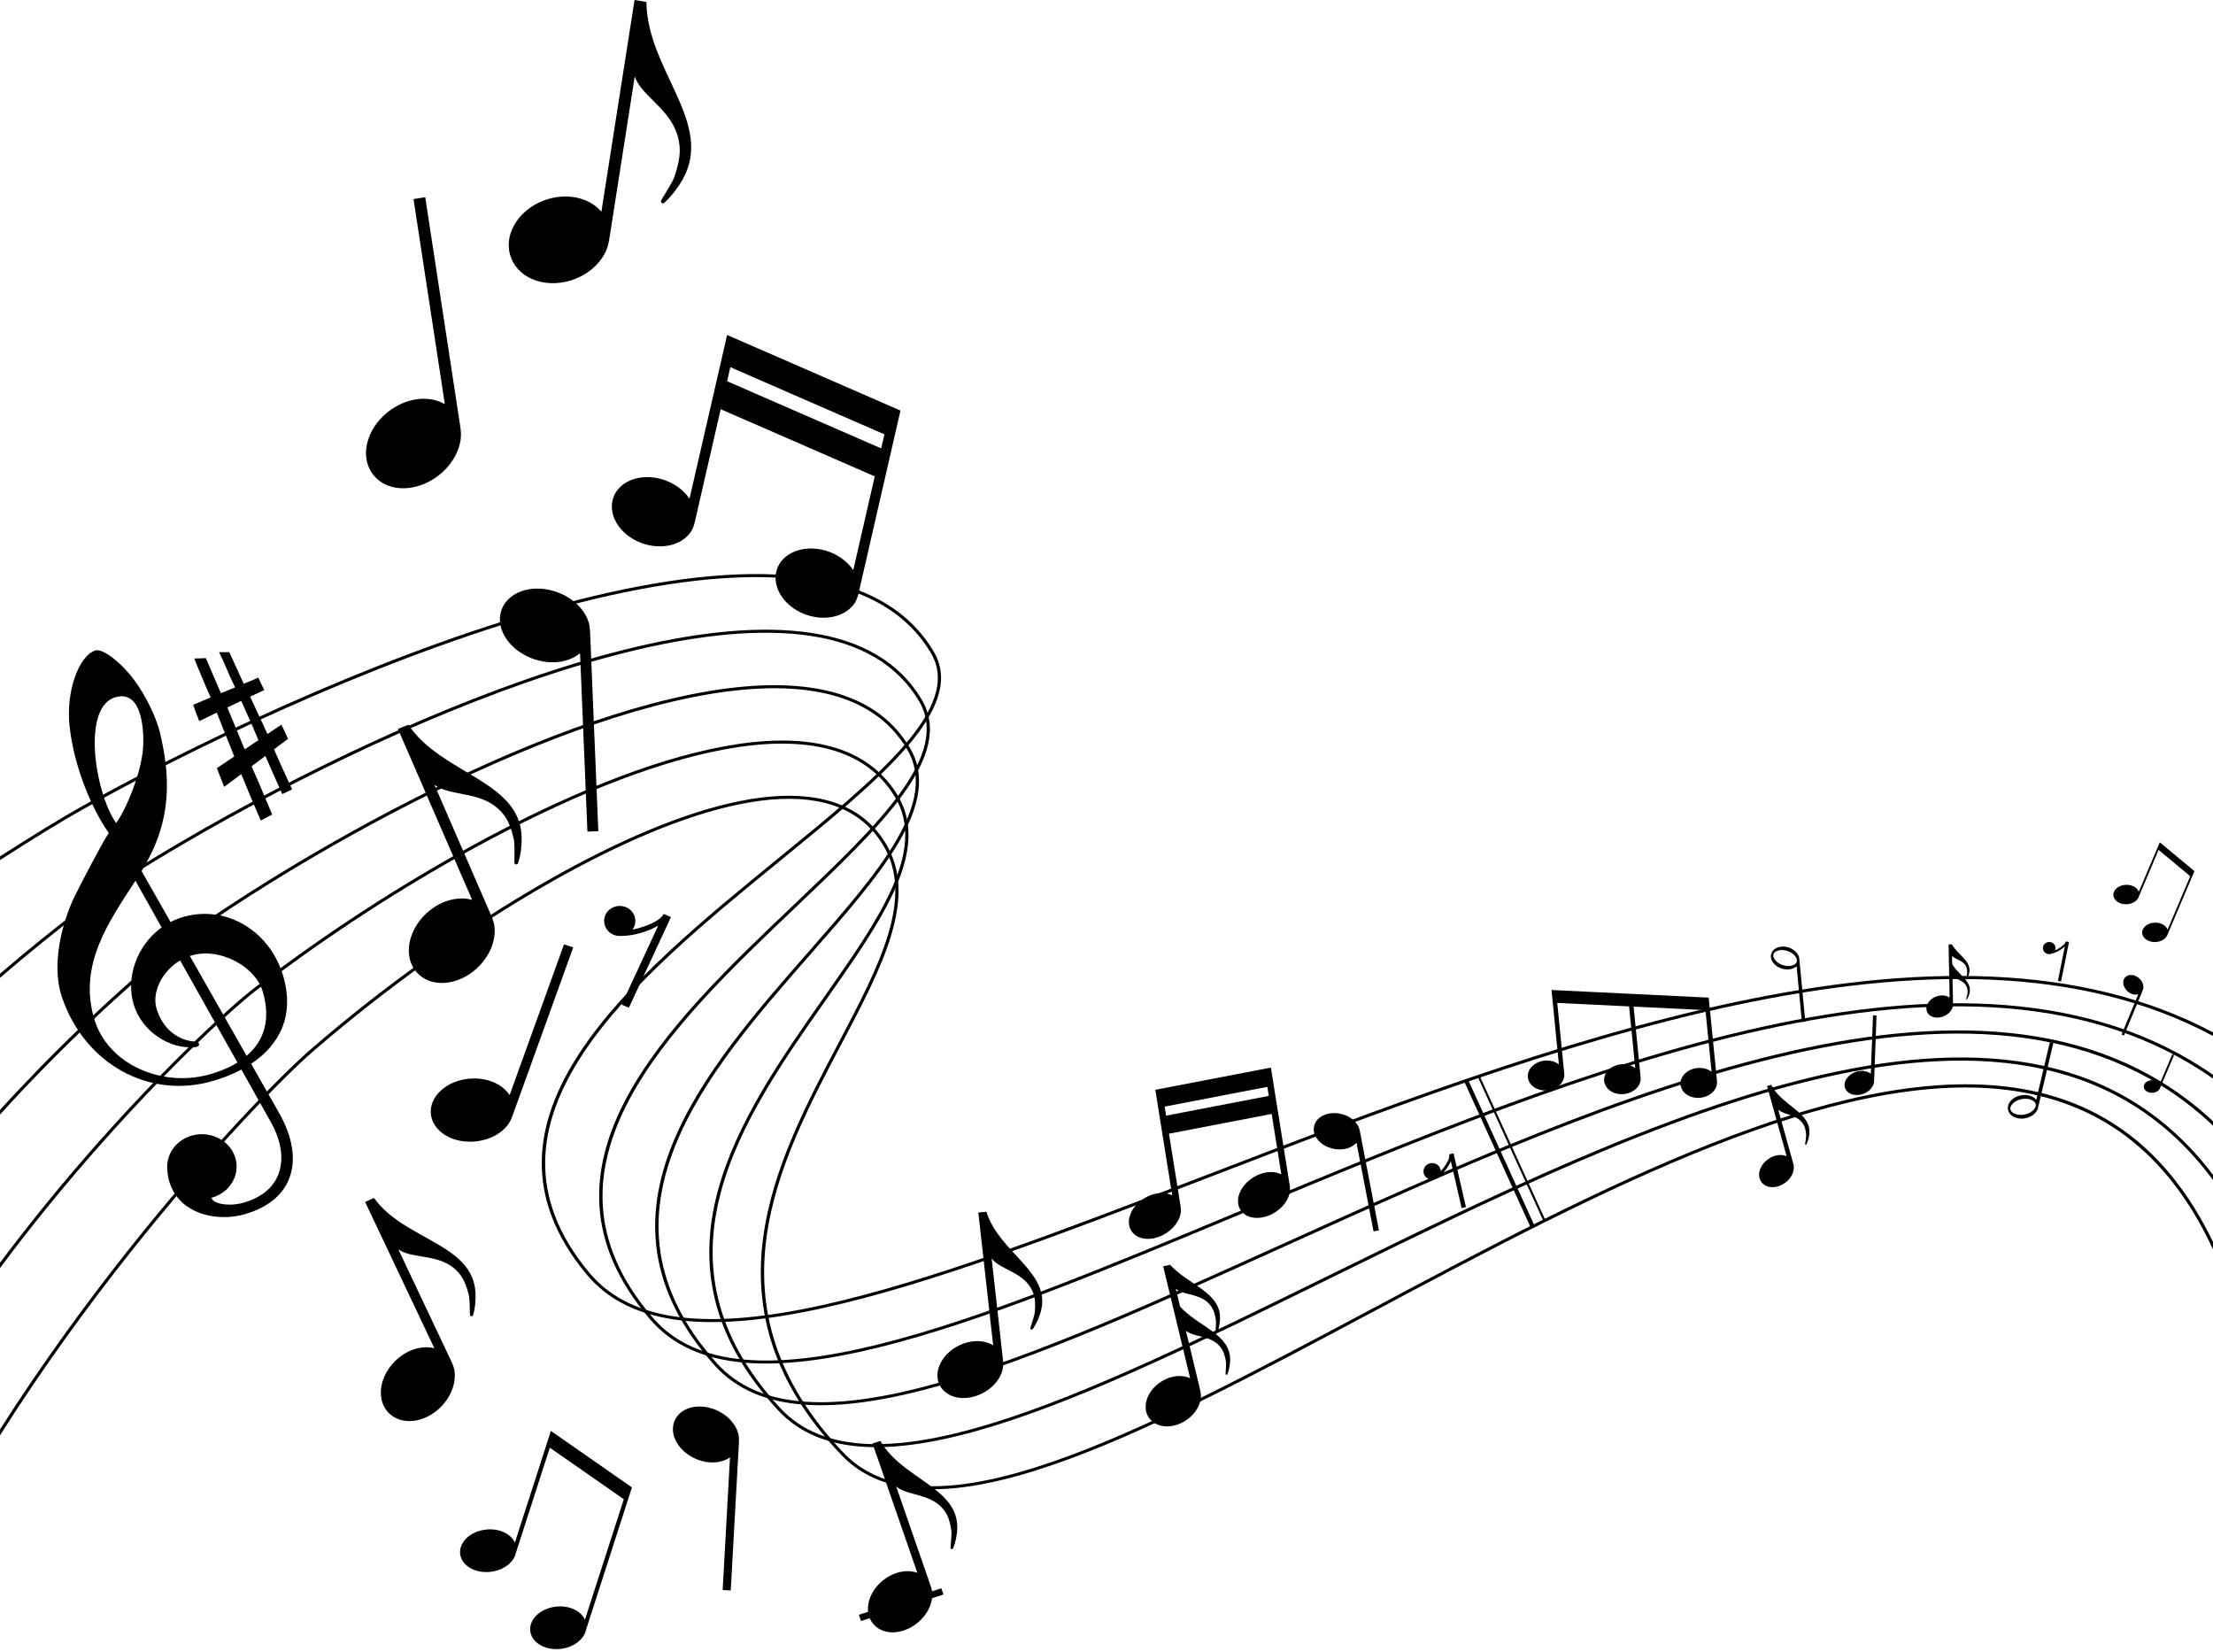 <?xml version="1.0" encoding="UTF-8"?><svg xmlns="http://www.w3.org/2000/svg" xmlns:xlink="http://www.w3.org/1999/xlink" height="338.2" preserveAspectRatio="xMidYMid meet" version="1.0" viewBox="0.0 -0.0 453.1 338.2" width="453.1" zoomAndPan="magnify"><g><g id="change1_29"><path d="M0,175.318c6.685-4.296,12.738-7.996,16.706-10.21c0.881-0.492,1.794-0.998,2.734-1.514 c25.319-13.891,62.386-31.088,96.007-40.03c33.727-8.971,64.01-9.632,75.615,9.646l0,0l0.107,0.182h0.002 c6.856,11.58-10.854,26.029-31.318,42.726c-29.68,24.216-65.21,53.203-39.222,84.402 c18.047,21.667,67.672,2.595,125.761-19.732c69.946-26.885,152.126-58.467,206.711-29.432v0.724 c-54.328-29.183-136.528,2.408-206.472,29.291c-58.329,22.42-108.16,41.571-126.509,19.543 c-26.385-31.676,9.409-60.88,39.309-85.275c20.243-16.516,37.76-30.809,31.171-41.937h0.001l-0.106-0.178l0,0 c-11.416-18.963-41.422-18.254-74.878-9.354c-33.56,8.925-70.574,26.1-95.857,39.972 c-0.914,0.501-1.823,1.004-2.731,1.51C13.002,167.899,6.814,171.689,0,176.071V175.318L0,175.318z" fill="inherit"/><path d="M0,199.341c11.584-9.963,22.733-18.221,28.431-21.808h0.002c5.573-3.46,11.764-7.094,18.382-10.746 c24.335-13.43,54.506-27.174,81.119-33.805c26.71-6.657,49.857-6.144,60.013,9.012 c0.263,0.392,0.518,0.793,0.76,1.201l-0.001,0.001c6.86,11.499-8.282,25.899-25.736,42.496 c-25.468,24.221-55.904,53.167-29.328,84.042c17.927,20.855,65.52,1.005,120.621-21.974 c68.785-28.686,149.23-62.228,198.84-27.732v0.78c-49.303-34.725-129.791-1.161-198.581,27.526 c-55.343,23.081-103.144,43.016-121.382,21.798c-26.957-31.315,3.711-60.481,29.375-84.888 c17.261-16.415,32.237-30.659,25.627-41.739h-0.001c-0.242-0.404-0.489-0.796-0.743-1.174 c-9.967-14.874-32.855-15.334-59.3-8.742c-26.547,6.613-56.662,20.333-80.959,33.743 c-6.614,3.649-12.794,7.274-18.351,10.727l0,0c-5.748,3.616-17.055,12-28.748,22.084L0,200.18V199.341L0,199.341z" fill="inherit"/><path d="M0,227.224c2.786-3.063,5.589-6.022,8.355-8.851c13.446-13.744,26.046-24.358,31.801-28.411l0.003-0.002 c9.219-6.381,20.065-13.161,31.641-19.594c21.371-11.875,45.228-22.566,65.917-27.387 c20.78-4.843,38.389-3.765,47.147,7.96c0.485,0.65,0.946,1.338,1.378,2.058h0.001 c6.856,11.399-5.707,25.726-20.149,42.194c-21.262,24.244-46.636,53.178-19.437,83.756 c17.844,20.098,63.628-0.616,115.98-24.305c67.73-30.646,146.415-66.244,190.469-25.098v0.899 c-43.677-41.517-122.433-5.893-190.194,24.766c-52.591,23.798-98.584,44.607-116.751,24.146 c-27.559-30.984-1.99-60.141,19.436-84.57c14.283-16.289,26.708-30.456,20.083-41.475v-0.001 c-0.419-0.7-0.869-1.368-1.344-2.006c-8.572-11.476-25.935-12.5-46.464-7.716 c-20.622,4.806-44.421,15.472-65.746,27.32c-11.552,6.42-22.379,13.187-31.582,19.559l0,0 c-5.735,4.039-18.295,14.623-31.711,28.336c-2.925,2.988-5.888,6.124-8.831,9.373V227.224L0,227.224z" fill="inherit"/><path d="M0,258.521c5.685-7.618,11.529-14.785,17.184-21.308c15.174-17.496,28.994-30.355,34.7-34.823h0.001 c12.085-9.344,26.77-19.194,41.961-27.704c17.589-9.854,35.862-17.915,51.573-21.324 c15.796-3.43,29.02-2.156,36.412,6.701c0.704,0.844,1.353,1.756,1.948,2.737 c6.833,11.277-3.146,25.49-14.586,41.786c-17.055,24.29-37.39,53.254-9.527,83.575 c17.801,19.398,61.98-2.292,111.795-26.748c66.917-32.855,143.956-70.661,181.644-20.898v1.066 c-37.205-50.37-114.366-12.494-181.348,20.39c-50.052,24.573-94.442,46.369-112.579,26.605 c-28.199-30.688-7.711-59.869,9.473-84.344c11.319-16.12,21.19-30.183,14.563-41.119 c-0.577-0.953-1.209-1.839-1.892-2.659c-7.209-8.639-20.205-9.86-35.76-6.483 c-15.641,3.394-33.852,11.432-51.391,21.258c-15.162,8.494-29.818,18.323-41.878,27.648l0,0 c-5.685,4.453-19.464,17.276-34.611,34.739C11.862,244.331,5.841,251.729,0,259.599V258.521L0,258.521z" fill="inherit"/><path d="M0,292.638c8.504-13.351,17.476-25.643,25.971-36.369c16.949-21.399,32.002-36.568,37.639-41.449 c14.295-12.38,31.839-25.14,49.103-34.907c13.655-7.726,27.142-13.585,38.716-15.91 c11.652-2.342,21.384-1.11,27.447,5.378c0.894,0.957,1.708,2.03,2.438,3.224 c6.789,11.12-0.613,25.168-9.078,41.233c-12.841,24.369-28.149,53.418,0.441,83.538 c17.797,18.75,60.567-4.039,108.036-29.331c22.975-12.241,47.05-25.071,69.945-34.065 c43.526-17.1,82.835-20.389,102.447,20.283v1.527c-19.206-41.558-58.559-38.373-102.201-21.229 c-22.879,8.989-46.927,21.802-69.877,34.03c-47.704,25.419-90.686,48.319-108.83,29.207 c-28.895-30.441-13.477-59.701-0.544-84.244c8.38-15.903,15.707-29.811,9.099-40.635 c-0.705-1.153-1.493-2.191-2.36-3.119c-5.885-6.298-15.404-7.481-26.829-5.185 c-11.502,2.312-24.921,8.144-38.519,15.837c-17.222,9.744-34.727,22.477-48.996,34.833 c-5.621,4.868-20.64,20.001-37.559,41.362C17.82,267.595,8.654,280.173,0,293.841V292.638L0,292.638z" fill="inherit"/><path d="M300.58 221.047L314.193 250.943 313.397 251.277 299.783 221.381 300.58 221.047z" fill="inherit"/><path d="M302.957 220.253L316.416 249.813 316.018 249.982 302.559 220.419 302.957 220.253z" fill="inherit"/></g><g id="change1_1"><path d="M412.438,228.705c-1.435-0.655-1.776-2.178-0.752-3.345c0.997-1.136,2.913-1.534,4.309-0.897 c0.367,0.169,0.663,0.396,0.883,0.652c0.005,0.009,0.014,0.012,0.024,0.01c0.01-0.001,0.018-0.01,0.018-0.018 l2.772-11.734c0.003-0.014,0.017-0.021,0.028-0.019l0.673,0.147c0.013,0.002,0.021,0.016,0.018,0.029 l-3.027,12.823c-0.136,0.575-0.195,0.948-0.639,1.455C415.747,228.945,413.832,229.342,412.438,228.705 L412.438,228.705z M412.593,228.039c1.14,0.46,2.882,0.09,3.72-0.773c0.833-0.86,0.649-1.685-0.477-2.135 c-1.135-0.453-2.882-0.099-3.721,0.775C411.283,226.77,411.465,227.582,412.593,228.039L412.593,228.039z" fill="inherit"/></g><g id="change1_2"><path clip-rule="evenodd" d="M39.37,232.45c3.772-1.015,7.712,1.02,8.799,4.541 c1.087,3.521-1.092,7.2-4.865,8.215c0.278,1.286,3.669,1.824,6.465,1.033 c8.854-2.505,9.305-10.081,5.752-16.408l-6.098-10.866c-1.932,1.026-4.059,1.843-6.277,2.451 c-12.685,3.482-25.818-3.529-30.486-17.342c-2.265-6.707,0.174-15.462,2.548-20.43 c0.878-1.84,5.854-11.393,7.062-13.121c-3.484-4.921-7.141-13.595-8.027-21.899 c-0.766-7.173,1.907-14.387,5.283-15.468c1.365-0.441,4.918,2.087,7.796,5.851 c2.705,3.538,4.763,8.226,5.421,10.938c2.75,11.335,1.566,19.689-3.751,28.377l5.926,10.425 c0.886-0.455,1.835-0.826,2.84-1.098c8.885-2.392,17.445,3.147,20.123,11.83 c2.604,8.444-0.719,14.487-6.461,18.299l5.713,10.05c5.368,9.441,3.111,17.836-7.036,20.743 c-6.586,1.887-15.486-0.658-15.859-9.381c-0.006-0.098-0.01-0.193-0.01-0.29l-0.001-0.021h0.001 C34.201,235.978,36.235,233.292,39.37,232.45L39.37,232.45z M48.613,217.52l-11.727-20.897 c-3.763,2.225-5.825,6.551-4.835,9.861c1.233,4.128,4.358,6.545,7.981,6.754 c0.967,0.056,0.984,1.016,0.047,1.116c-5.417,0.569-11.026-3.272-12.673-8.614 c-1.738-5.635,0.641-12.247,5.688-15.875l-5.365-9.562c-5.493,8.469-11.658,17.153-8.479,28.142 c2.763,9.549,13.931,14.114,23.358,11.581C44.887,219.411,46.909,218.575,48.613,217.52L48.613,217.52z M38.875,195.709l11.62,20.443c3.608-3.09,5.036-7.555,3.242-13.333c-1.547-4.984-8.646-8.812-14.253-7.294 C39.277,195.58,39.075,195.645,38.875,195.709L38.875,195.709z M23.767,168.491 c-4.361-6.273-7.152-24.046,0.055-25.816c5.625-1.382,5.663,7.911,5.465,10.524 C28.889,158.459,25.674,166.013,23.767,168.491L23.767,168.491z" fill="inherit" fill-rule="evenodd"/></g><g id="change1_3"><path d="M91.963,201.102c-4.892,0.838-8.64-2.446-8.23-7.214c0.393-4.646,4.531-9.016,9.293-9.83 c1.319-0.226,2.552-0.156,3.643,0.159l-15.164-34.931c-0.017-0.038,0.002-0.081,0.042-0.098l2.007-0.806 c0.035-0.016,0.073-0.002,0.092,0.028c6.772,10.104,22.921,11.383,23.162,23.029 c0.026,1.208-0.097,3.309-0.73,5.253c-0.057,0.176-0.234,0.285-0.425,0.257c-0.188-0.028-0.327-0.18-0.329-0.362 c-0.017-1.73,0.1-3.756-0.133-4.793c-0.47-2.1-1.081-3.731-2-4.932 c-3.969-5.193-10.67-3.573-14.237-6.196l11.188,25.774c0.74,1.704,1.294,2.76,1.117,4.834 C100.861,195.92,96.731,200.288,91.963,201.102L91.963,201.102z" fill="inherit"/></g><g id="change1_4"><path d="M107.52,120.801c-4.63,1.185-6.517,5.521-4.145,9.527c2.307,3.903,7.767,6.104,12.274,4.95 c1.188-0.305,2.196-0.812,2.998-1.469c0.022-0.017,0.052-0.019,0.076-0.009c0.027,0.008,0.046,0.033,0.047,0.064 l1.499,36.309c0.002,0.039,0.037,0.07,0.079,0.069l2.08-0.08c0.041-0.001,0.073-0.034,0.072-0.075l-1.638-39.676 c-0.075-1.781-0.037-2.918-1.067-4.662C117.485,121.848,112.029,119.647,107.52,120.801L107.52,120.801z" fill="inherit"/></g><g id="change1_5"><path d="M142.056,288.029c-3.515,0.568-5.224,3.657-3.755,6.785c1.43,3.046,5.318,5.036,8.741,4.483 c0.902-0.147,1.686-0.457,2.326-0.889c0.019-0.012,0.039-0.013,0.058-0.003c0.02,0.008,0.031,0.027,0.03,0.049 l-1.494,27.006c-0.002,0.028,0.022,0.054,0.052,0.056l1.548,0.08c0.031,0,0.057-0.021,0.058-0.052l1.633-29.509 c0.073-1.325,0.182-2.164-0.455-3.524C149.365,289.466,145.481,287.472,142.056,288.029L142.056,288.029z" fill="inherit"/></g><g id="change1_6"><path d="M238.981,292.004c-3.08,0.024-5.017-2.357-4.253-5.23c0.741-2.801,3.738-5.059,6.739-5.082 c0.831-0.007,1.576,0.159,2.208,0.462l-5.508-22.865c-0.007-0.026,0.01-0.051,0.035-0.056l0.775-0.173 l0.539-0.121l0.049-0.01c3.761,4.137,10.428,5.628,10.227,11.082c-0.021,0.634-0.151,1.734-0.541,2.74 c-0.035,0.089-0.133,0.141-0.231,0.121c-0.098-0.019-0.166-0.103-0.162-0.201 c0.044-0.909,0.169-1.969,0.076-2.519c-0.183-1.116-0.455-1.992-0.902-2.648c-1.928-2.84-5.498-2.176-7.292-3.654 l0.757,3.14l0.123,0.515l0.011-0.002c3.763,4.136,10.429,5.629,10.229,11.08 c-0.022,0.635-0.151,1.737-0.542,2.741c-0.035,0.092-0.132,0.142-0.231,0.12 c-0.099-0.018-0.166-0.102-0.162-0.201c0.043-0.906,0.168-1.966,0.076-2.518 c-0.184-1.116-0.456-1.992-0.903-2.647c-1.928-2.84-5.498-2.179-7.292-3.655l2.458,10.194l0.297,1.243 c0.269,1.117,0.495,1.815,0.164,3.065C244.978,289.723,241.983,291.984,238.981,292.004L238.981,292.004z" fill="inherit"/></g><g id="change1_7"><path d="M234.923,253.618c-2.85-0.05-4.46-2.277-3.538-4.891c0.896-2.547,3.836-4.542,6.611-4.493 c0.732,0.012,1.382,0.169,1.926,0.435c0.016,0.006,0.034,0.006,0.047-0.004c0.015-0.009,0.021-0.027,0.019-0.041 l-1.964-12.285l-0.59-3.693l-0.296-1.851l-0.503-3.151l-0.086-0.542l23.659-4.548l0.086,0.54l0.505,3.153 l0.295,1.852l0.592,3.691l2.272,14.229c0.164,1.028,0.32,1.677-0.08,2.812c-0.898,2.545-3.838,4.544-6.612,4.491 c-2.849-0.05-4.46-2.275-3.538-4.891c0.896-2.547,3.837-4.542,6.612-4.494c0.732,0.013,1.381,0.17,1.927,0.435 c0.014,0.008,0.032,0.008,0.046-0.002c0.014-0.011,0.021-0.028,0.02-0.042l-1.965-12.285l-21.026,4.043 l2.275,14.23c0.165,1.027,0.319,1.673-0.081,2.81C240.636,251.671,237.698,253.67,234.923,253.618 L234.923,253.618z M259.778,224.351l-0.295-1.853l-21.027,4.043l0.296,1.853L259.778,224.351L259.778,224.351z" fill="inherit"/></g><g id="change1_8"><path d="M271.149,228.252c-2.226,0.915-2.843,3.214-1.359,5.052c1.446,1.792,4.339,2.512,6.505,1.622 c0.573-0.233,1.038-0.558,1.39-0.94c0.01-0.011,0.023-0.017,0.037-0.011c0.014,0.001,0.025,0.013,0.028,0.027 l3.468,18.045c0.004,0.019,0.024,0.032,0.042,0.029l1.035-0.186c0.021-0.002,0.034-0.021,0.03-0.04l-3.789-19.72 c-0.169-0.886-0.237-1.457-0.882-2.257C276.209,228.085,273.316,227.363,271.149,228.252L271.149,228.252z" fill="inherit"/></g><g id="change1_9"><path d="M363.057,243.03c-1.95,0.079-3.229-1.387-2.811-3.221c0.406-1.787,2.252-3.279,4.15-3.357 c0.526-0.021,1,0.069,1.409,0.245l-4-14.354c-0.004-0.016,0.005-0.031,0.021-0.037l0.823-0.211 c0.016-0.004,0.029,0.003,0.035,0.016c2.086,4.271,8.299,5.583,7.76,10.126c-0.057,0.472-0.219,1.282-0.569,2.006 c-0.033,0.068-0.108,0.101-0.181,0.081c-0.071-0.021-0.115-0.086-0.106-0.16 c0.087-0.673,0.241-1.455,0.207-1.87c-0.068-0.841-0.216-1.506-0.509-2.018 c-1.262-2.221-3.957-1.928-5.203-3.128l2.953,10.591c0.193,0.698,0.352,1.139,0.171,1.935 C366.8,241.462,364.955,242.953,363.057,243.03L363.057,243.03z" fill="inherit"/></g><g id="change1_10"><path d="M379.366,224.077c-1.52-0.385-2.142-1.803-1.371-3.117c0.751-1.284,2.538-2.01,4.016-1.638 c0.389,0.1,0.72,0.265,0.983,0.477c0.009,0.006,0.018,0.008,0.026,0.006c0.009-0.005,0.015-0.013,0.015-0.024 l0.448-11.898c0-0.013,0.01-0.022,0.025-0.022l0.68,0.025c0.014,0,0.025,0.013,0.025,0.025l-0.489,13.001 c-0.021,0.584-0.008,0.956-0.344,1.529C382.628,223.723,380.844,224.45,379.366,224.077L379.366,224.077z" fill="inherit"/></g><g id="change1_11"><path d="M85.33,290.768c-4.22,0.856-7.564-1.894-7.345-6.04c0.208-4.038,3.671-7.937,7.779-8.77 c1.137-0.23,2.208-0.202,3.164,0.043l-14.149-29.891c-0.016-0.033-0.001-0.07,0.032-0.085l1.717-0.754 c0.031-0.015,0.064-0.003,0.082,0.022c6.161,8.582,20.204,9.263,20.745,19.357 c0.056,1.048,0.009,2.871-0.482,4.574c-0.044,0.155-0.196,0.255-0.362,0.233 c-0.164-0.018-0.288-0.146-0.294-0.305c-0.066-1.5-0.02-3.258-0.254-4.153c-0.468-1.81-1.044-3.205-1.875-4.222 c-3.591-4.399-9.355-2.816-12.524-4.997l10.44,22.055c0.689,1.458,1.201,2.359,1.107,4.163 C92.897,286.035,89.439,289.936,85.33,290.768L85.33,290.768z" fill="inherit"/></g><g id="change1_12"><path clip-rule="evenodd" d="M126.863,185.46c1.765-0.014,3.206,1.35,3.221,3.047 c0.005,0.627-0.185,1.212-0.515,1.699c-0.012,0.018-0.011,0.041,0.001,0.059c0.013,0.019,0.035,0.025,0.057,0.021 c0.817-0.166,1.583-0.395,2.292-0.644c1.239-0.434,3.336-1.293,3.94-2.505c0.014-0.025,0.045-0.037,0.073-0.026 c0.402,0.174,0.862,0.371,1.397,0.602c0.029,0.013,0.041,0.044,0.03,0.07l-8.576,18.471 c-0.013,0.025-0.045,0.037-0.072,0.028l-1.398-0.603c-0.027-0.014-0.04-0.044-0.027-0.07l7.415-15.973 c0.011-0.021,0.006-0.048-0.013-0.062c-0.018-0.015-0.044-0.018-0.064-0.006 c-0.7,0.402-1.478,0.767-2.331,1.065c-1.518,0.536-3.267,0.975-5.229,0.971c-0.001,0-0.001,0-0.002,0 l-0.144,0.004c-1.765,0.016-3.205-1.349-3.219-3.048C123.683,186.862,125.101,185.474,126.863,185.46 L126.863,185.46z" fill="inherit" fill-rule="evenodd"/></g><g id="change1_13"><path d="M91.242,232.428c-3.64-2.169-4.085-6.351-0.976-9.184c3.027-2.765,8.29-3.279,11.834-1.167 c0.934,0.556,1.66,1.242,2.168,2.003c0.015,0.022,0.037,0.031,0.063,0.028c0.026,0,0.047-0.018,0.056-0.042 L115.46,193.385c0.013-0.032,0.05-0.052,0.085-0.04l1.758,0.588c0.036,0.012,0.054,0.049,0.041,0.083 l-12.1,33.527c-0.542,1.504-0.818,2.486-2.168,3.72C100.048,234.024,94.789,234.544,91.242,232.428 L91.242,232.428z" fill="inherit"/></g><g id="change1_14"><path d="M128.962,109.93c-3.928-2.702-4.877-7.317-2.085-10.136c2.718-2.749,7.958-2.834,11.783-0.203 c1.01,0.693,1.821,1.514,2.425,2.391c0.018,0.022,0.043,0.04,0.068,0.038c0.026-0.003,0.044-0.017,0.049-0.041 l4.379-19.066l1.317-5.729l0.66-2.875l1.123-4.893l0.193-0.839l35.497,15.473l-0.193,0.839l-1.123,4.893 l-0.66,2.874l-1.316,5.732l-5.071,22.083c-0.366,1.596-0.525,2.646-1.739,3.872 c-2.72,2.746-7.958,2.836-11.783,0.2c-3.93-2.705-4.879-7.318-2.086-10.138 c2.718-2.746,7.957-2.833,11.784-0.201c1.009,0.696,1.821,1.514,2.424,2.39c0.018,0.023,0.043,0.04,0.068,0.04 c0.026-0.002,0.045-0.018,0.051-0.041l4.378-19.067l-31.546-13.751l-5.072,22.084 c-0.366,1.596-0.526,2.646-1.739,3.874C138.025,112.477,132.786,112.566,128.962,109.93L128.962,109.93z M180.419,91.794l0.66-2.874l-31.548-13.751l-0.659,2.873L180.419,91.794L180.419,91.794z" fill="inherit"/></g><g id="change1_15"><path d="M81.91,99.938c-5.203-0.345-8.171-4.882-6.519-9.969c1.606-4.956,6.954-8.653,12.02-8.318 c1.337,0.088,2.525,0.449,3.524,1.023c0.028,0.015,0.059,0.013,0.085-0.006c0.027-0.015,0.041-0.048,0.036-0.082 l-6.377-41.752c-0.007-0.046,0.023-0.089,0.068-0.095l2.24-0.36c0.043-0.01,0.085,0.021,0.092,0.066 l6.968,45.627c0.314,2.046,0.603,3.336-0.114,5.551C92.323,96.575,86.979,100.274,81.91,99.938L81.91,99.938z" fill="inherit"/></g><g id="change1_16"><path d="M396.062,208.27c-1.399-0.274-2.038-1.533-1.406-2.767c0.615-1.201,2.199-1.945,3.563-1.679 c0.377,0.073,0.699,0.219,0.955,0.414l-0.212-10.877c0-0.011,0.008-0.021,0.02-0.021l0.37-0.008l0.256-0.004 h0.024c1.292,2.224,4.165,3.516,3.529,5.972c-0.074,0.285-0.243,0.771-0.52,1.19 c-0.024,0.037-0.074,0.051-0.115,0.032c-0.044-0.017-0.067-0.061-0.054-0.104c0.11-0.409,0.272-0.876,0.285-1.137 c0.028-0.522-0.006-0.944-0.145-1.282c-0.59-1.468-2.273-1.498-2.94-2.332l0.03,1.492l0.006,0.245h0.004 c1.292,2.224,4.165,3.517,3.529,5.97c-0.073,0.288-0.242,0.773-0.519,1.191 c-0.026,0.038-0.076,0.053-0.117,0.035c-0.044-0.019-0.065-0.062-0.054-0.105c0.11-0.408,0.272-0.877,0.286-1.137 c0.028-0.522-0.007-0.944-0.144-1.281c-0.591-1.469-2.275-1.499-2.94-2.333l0.095,4.848l0.01,0.592 c0.012,0.529,0.043,0.868-0.232,1.405C399.008,207.79,397.424,208.537,396.062,208.27L396.062,208.27z" fill="inherit"/></g><g id="change1_17"><path d="M183.421,334.132c-2.534,0.25-4.547-0.939-5.344-2.857l-1.735,0.559c-0.025,0.007-0.051-0.006-0.059-0.028 l-0.411-1.187c-0.008-0.021,0.004-0.049,0.029-0.057l1.84-0.589c-0.058-0.496-0.046-1.022,0.043-1.568 c0.552-3.386,3.833-6.379,7.376-6.728c0.98-0.098,1.88,0.018,2.663,0.307l-9.164-26.43 c-0.009-0.028,0.006-0.06,0.035-0.069l1.519-0.489c0.027-0.008,0.054,0.006,0.067,0.027 c4.401,7.771,16.183,9.549,15.705,18.11c-0.049,0.889-0.259,2.423-0.832,3.818 c-0.053,0.126-0.189,0.196-0.327,0.166c-0.137-0.029-0.229-0.148-0.22-0.283c0.085-1.272,0.284-2.751,0.171-3.525 c-0.229-1.565-0.585-2.794-1.19-3.724c-2.621-4.016-7.632-3.18-10.101-5.289l6.762,19.5 c0.256,0.74,0.48,1.322,0.578,1.969l1.863-0.599c0.024-0.007,0.051,0.006,0.059,0.028l0.411,1.188 c0.008,0.022-0.005,0.049-0.029,0.056l-2.3,0.74l-0.033,0.223C190.244,330.792,186.966,333.784,183.421,334.132 L183.421,334.132z" fill="inherit"/></g><g id="change1_18"><path clip-rule="evenodd" d="M292.154,238.442c0.78-0.566,1.889-0.417,2.478,0.333 c0.218,0.278,0.333,0.6,0.354,0.921c0,0.01,0.008,0.021,0.019,0.026c0.013,0.003,0.025,0,0.033-0.012 c0.306-0.333,0.568-0.678,0.798-1.014c0.403-0.586,1.042-1.635,0.895-2.365c-0.003-0.018,0.007-0.032,0.023-0.036 c0.239-0.049,0.512-0.108,0.828-0.176c0.018-0.004,0.034,0.006,0.037,0.022l2.518,10.945 c0.003,0.015-0.008,0.031-0.024,0.034l-0.827,0.177c-0.016,0.003-0.033-0.008-0.035-0.021l-2.177-9.466 c-0.004-0.014-0.015-0.022-0.029-0.025c-0.014-0.001-0.025,0.006-0.031,0.018 c-0.174,0.402-0.394,0.812-0.672,1.216c-0.492,0.72-1.12,1.472-1.995,2.093l0,0l-0.062,0.049 c-0.78,0.567-1.891,0.417-2.478-0.334C291.219,240.076,291.375,239.008,292.154,238.442L292.154,238.442z" fill="inherit" fill-rule="evenodd"/></g><g id="change1_19"><path clip-rule="evenodd" d="M419.263,192.877c0.693-0.162,1.39,0.245,1.557,0.913 c0.062,0.247,0.044,0.494-0.038,0.716c-0.005,0.008-0.002,0.017,0.004,0.021c0.008,0.007,0.016,0.008,0.025,0.005 c0.306-0.139,0.586-0.295,0.84-0.458c0.448-0.279,1.19-0.804,1.312-1.333c0.003-0.012,0.015-0.019,0.025-0.018 c0.176,0.035,0.375,0.07,0.608,0.114c0.012,0.001,0.02,0.013,0.019,0.025l-1.613,8.028 c-0.002,0.011-0.014,0.018-0.027,0.017l-0.606-0.113c-0.013-0.002-0.021-0.014-0.018-0.025l1.395-6.942 c0.002-0.009-0.003-0.019-0.011-0.024c-0.009-0.003-0.019-0.002-0.026,0.006c-0.237,0.22-0.509,0.431-0.815,0.624 c-0.547,0.346-1.193,0.674-1.967,0.845l0,0l-0.056,0.014c-0.694,0.163-1.392-0.247-1.557-0.914 C418.144,193.71,418.57,193.037,419.263,192.877L419.263,192.877z" fill="inherit" fill-rule="evenodd"/></g><g id="change1_20"><path d="M439.481,223.403c-0.705-0.472-0.747-1.312-0.093-1.848c0.637-0.522,1.694-0.572,2.38-0.112 c0.18,0.12,0.318,0.266,0.411,0.422c0.003,0.005,0.008,0.007,0.012,0.007c0.006,0,0.011-0.003,0.013-0.008 l2.555-6.025c0.003-0.007,0.012-0.01,0.018-0.007l0.346,0.135c0.006,0.002,0.01,0.012,0.007,0.018l-2.793,6.585 c-0.124,0.295-0.19,0.488-0.474,0.722C441.226,223.813,440.168,223.863,439.481,223.403L439.481,223.403z" fill="inherit"/></g><g id="change1_21"><path d="M436.63,199.618c-1.148-0.181-2.012,0.602-1.898,1.717c0.11,1.085,1.095,2.091,2.212,2.266 c0.295,0.046,0.571,0.027,0.815-0.041c0.006-0.001,0.014,0,0.019,0.006c0.003,0.005,0.005,0.012,0.003,0.018 l-3.399,8.193c-0.003,0.01,0.001,0.021,0.008,0.023l0.472,0.182c0.01,0.003,0.019-0.002,0.023-0.012l3.713-8.953 c0.167-0.4,0.292-0.65,0.244-1.134C438.733,200.799,437.748,199.79,436.63,199.618L436.63,199.618z" fill="inherit"/></g><g id="change1_22"><path d="M196.492,286.159c-3.56-0.39-5.449-3.399-4.149-6.612c1.263-3.134,5.053-5.334,8.519-4.955 c0.96,0.104,1.796,0.396,2.482,0.829l-3.027-27.131c-0.004-0.03,0.019-0.057,0.05-0.06l1.557-0.161 c0.028-0.004,0.052,0.014,0.058,0.038c2.524,8.32,13.411,12.394,11.093,20.489 c-0.24,0.841-0.773,2.267-1.624,3.485c-0.077,0.109-0.224,0.151-0.348,0.093 c-0.125-0.056-0.189-0.189-0.151-0.315c0.358-1.197,0.871-2.573,0.931-3.337c0.122-1.545,0.048-2.791-0.331-3.803 c-1.635-4.373-6.611-4.578-8.516-7.095l2.234,20.02c0.147,1.321,0.305,2.16-0.259,3.561 C203.746,284.336,199.958,286.539,196.492,286.159L196.492,286.159z" fill="inherit"/></g><g id="change1_23"><path d="M433.557,184.625c-0.503-0.337-0.828-0.825-0.855-1.382c-0.028-0.555,0.25-1.068,0.717-1.45 c0.991-0.808,2.647-0.883,3.711-0.166c0.39,0.264,0.649,0.595,0.772,0.953l3.751-8.848l0.486-1.145l0.066-0.152 l7.093,5.904l-0.321,0.754l-0.23,0.545l-4.932,11.625c-0.099,0.338-0.318,0.663-0.655,0.938 c-0.989,0.807-2.645,0.881-3.709,0.167c-0.503-0.339-0.829-0.829-0.855-1.382c-0.028-0.556,0.249-1.07,0.717-1.451 c0.991-0.809,2.647-0.884,3.713-0.168c0.389,0.264,0.647,0.598,0.77,0.954l4.641-10.941l-6.474-5.389 l-4.042,9.532c-0.099,0.339-0.319,0.663-0.655,0.938C436.276,185.269,434.621,185.343,433.557,184.625 L433.557,184.625z" fill="inherit"/></g><g id="change1_24"><path d="M315.297,223.105c-1.969-0.503-2.993-2.277-2.248-3.899c0.724-1.581,2.84-2.449,4.758-1.962 c0.506,0.129,0.947,0.341,1.314,0.611c0.01,0.008,0.023,0.01,0.033,0.007c0.01-0.006,0.015-0.016,0.015-0.027 l-1.248-12.562l-0.221-2.221l-0.038-0.382l16.554,0.803l15.633,0.758l0.039,0.379l0.22,2.224l1.383,13.933 c0.072,0.725,0.153,1.188-0.171,1.893c-0.723,1.579-2.837,2.452-4.756,1.961c-1.972-0.503-2.994-2.277-2.25-3.9 c0.723-1.58,2.84-2.451,4.758-1.961c0.506,0.128,0.948,0.341,1.315,0.61c0.008,0.008,0.022,0.01,0.032,0.006 c0.01-0.005,0.016-0.016,0.014-0.024l-1.247-12.565l-14.712-0.713l1.383,13.934 c0.074,0.725,0.153,1.188-0.169,1.893c-0.725,1.579-2.841,2.452-4.758,1.963 c-1.97-0.504-2.993-2.278-2.251-3.901c0.726-1.579,2.841-2.451,4.759-1.962 c0.505,0.13,0.949,0.342,1.314,0.612c0.01,0.006,0.022,0.01,0.032,0.006c0.011-0.005,0.016-0.016,0.015-0.024 l-1.247-12.565l-14.711-0.714l1.382,13.934c0.072,0.724,0.153,1.188-0.171,1.894 C319.332,222.723,317.215,223.594,315.297,223.105L315.297,223.105z" fill="inherit"/></g><g id="change1_25"><path d="M364.099,193.919c-1.431,0.441-1.95,1.831-1.138,3.049c0.787,1.189,2.535,1.793,3.93,1.362 c0.368-0.114,0.675-0.289,0.916-0.506c0.007-0.006,0.016-0.009,0.023-0.005c0.009,0.002,0.015,0.01,0.016,0.018 l1.078,11.362c0.002,0.012,0.015,0.021,0.025,0.021l0.65-0.059c0.014-0.001,0.024-0.012,0.022-0.024l-1.179-12.414 c-0.054-0.557-0.06-0.915-0.412-1.444C367.242,194.091,365.495,193.485,364.099,193.919L364.099,193.919z M364.161,194.564c1.13-0.297,2.721,0.26,3.395,1.175c0.671,0.907,0.391,1.658-0.725,1.945 c-1.127,0.29-2.72-0.254-3.397-1.175C362.766,195.597,363.043,194.855,364.161,194.564L364.161,194.564z" fill="inherit"/></g><g id="change1_26"><path d="M42.16,134.742c0.975,2.307,1.988,4.689,3.057,7.13c0.006,0.015,0.023,0.012,0.031,0.014 c0.008,0.004,0.001,0.013,0.016,0.006c0.962-0.381,1.897-0.789,2.819-1.147c0,0,0.035-0.073,0.027-0.09 c-0.593-1.165-1.13-2.39-1.652-3.617c-0.509-1.202-1.025-2.388-1.584-3.486c-0.008-0.015,0.007-0.04,0.022-0.04 c0.665,0.031,1.389-0.025,2.022-0.008c0.019,0.002,0.032,0.014,0.032,0.014c0.941,2.095,1.94,4.218,2.945,6.448 c0,0,0.009,0.001,0.016,0.007c0.007,0.002,0.015,0.003,0.015,0.003c0.542-0.268,1.017-0.404,1.491-0.616 c0.5-0.225,0.977-0.438,1.444-0.64c0,0,0.009,0.003,0.015,0.006c0.007,0.004,0.008-0.006,0.016,0.006 c0.398,0.844,0.767,1.701,1.204,2.511c0.007,0.014-0.008,0.033-0.022,0.04c-0.457,0.198-0.905,0.419-1.395,0.659 c-0.492,0.242-0.975,0.437-1.483,0.67c0,0,0.01-0.006,0.017,0.007c0.582,1.217,1.128,2.481,1.713,3.712 c0.609,1.282,1.22,2.539,1.811,3.913c0.006,0.016,0.008,0.003,0.014,0.005c0.008,0.005,0.017,0.007,0.017,0.007 c0.503-0.335,0.962-0.644,1.453-0.98c0.457-0.311,0.905-0.566,1.375-0.916c0,0,0.008,0.003,0.016,0.007 c0.008,0.002,0.009-0.009,0.015,0.007c0.445,0.966,0.905,1.868,1.333,2.878c0.008,0.018,0.016,0.008,0.016,0.008 c-0.454,0.358-0.908,0.66-1.371,1.018c-0.495,0.383-0.985,0.713-1.446,1.085c-0.072,0.057-0.043,0.08-0.043,0.08 c1.179,2.676,2.39,5.377,3.688,8.153c0.005,0.014,0.015-0.006,0,0c-0.633,0.273-1.342,0.69-1.991,0.957 c-0.015,0.006-0.032-0.016-0.032-0.016c-1.194-2.591-2.323-5.251-3.441-7.753c0,0-0.008-0.003-0.016-0.006 c-0.008-0.005-0.015-0.007-0.015-0.007c-0.875,0.674-1.783,1.338-2.764,2.066c0,0-0.034,0.074-0.026,0.088 c0.702,1.525,1.39,3.108,2.068,4.743c0.697,1.679,1.415,3.333,2.137,5.084l0,0 c-0.777,0.42-1.536,0.795-2.33,1.205c0,0-0.025,0.002-0.034-0.014c-1.38-3.214-2.717-6.381-3.943-9.422 c-0.035-0.084,0.044-0.138,0.011-0.095c-0.035,0.043-0.058,0.075-0.058,0.075 c-1.115,0.82-2.27,1.674-3.459,2.558c0,0-0.008-0.002-0.015-0.006c-0.008-0.004-0.017-0.008-0.017-0.008 c-0.525-1.262-0.984-2.544-1.473-3.79l0,0c1.22-0.819,2.401-1.611,3.524-2.378l0.024-0.041 c-0.629-1.548-1.22-3.083-1.837-4.568c-0.594-1.435-1.153-2.941-1.732-4.364c0,0-0.007-0.003-0.015-0.009 c-0.008-0.002-0.015-0.004-0.015-0.004c-1.136,0.561-2.324,1.151-3.549,1.724c0,0-0.008-0.005-0.016-0.007 c-0.008-0.004-0.016-0.006-0.016-0.006c-0.42-1.108-0.846-2.17-1.227-3.311l0,0 c1.217-0.524,2.389-1.03,3.515-1.488c0.015-0.007,0.049-0.067,0.043-0.082c-0.606-1.319-1.175-2.672-1.728-3.995 c-0.559-1.336-1.099-2.601-1.601-3.929c0,0-0.001,0.004,0.016,0.004c0.754,0.022,1.567-0.051,2.339-0.069 C42.145,134.728,42.16,134.742,42.16,134.742L42.16,134.742z M52.898,151.507 c-0.586-1.421-1.175-2.807-1.767-4.141c-0.588-1.324-1.164-2.601-1.743-3.873c0,0-0.008-0.004-0.016-0.008 c-0.008-0.004,0,0,0,0c-0.917,0.459-1.867,0.904-2.832,1.342l0,0c0.57,1.368,1.167,2.754,1.741,4.17 c0.58,1.43,1.185,2.913,1.805,4.406l0,0l0.016,0.007c0.992-0.675,1.931-1.323,2.812-1.897 C52.915,151.514,52.903,151.523,52.898,151.507L52.898,151.507z" fill="inherit"/></g><g id="change1_27"><path d="M96.358,321.046c-1.162-0.646-1.964-1.648-2.132-2.852c-0.169-1.203,0.333-2.374,1.277-3.291 c1.999-1.938,5.588-2.401,8.046-1.037c0.902,0.503,1.53,1.182,1.867,1.936l6.432-19.941l0.832-2.584l0.11-0.342 l16.599,11.562l-0.548,1.7l-0.396,1.226l-8.451,26.203c-0.153,0.754-0.562,1.5-1.242,2.158 c-1.998,1.94-5.588,2.402-8.045,1.037c-1.162-0.644-1.964-1.647-2.133-2.852c-0.166-1.204,0.335-2.373,1.278-3.289 c1.999-1.94,5.588-2.403,8.047-1.038c0.901,0.502,1.527,1.182,1.866,1.935l7.954-24.661l-15.147-10.549 l-6.928,21.484c-0.153,0.754-0.563,1.5-1.241,2.157C102.406,321.949,98.816,322.41,96.358,321.046L96.358,321.046z" fill="inherit"/></g><g id="change1_28"><path d="M109.018,57.158c-4.894-2.072-6.347-7.515-3.19-11.956c3.072-4.333,9.351-6.178,14.117-4.16 c1.32,0.559,2.388,1.357,3.186,2.311l6.778-43.281c0.007-0.046,0.05-0.078,0.094-0.07l2.278,0.395 c0.041,0.007,0.067,0.041,0.067,0.084c0.188,13.929,13.982,24.734,7.384,36.318c-0.682,1.201-2.021,3.191-3.728,4.726 c-0.154,0.139-0.378,0.144-0.532,0.003c-0.155-0.139-0.19-0.371-0.083-0.549c0.995-1.71,2.286-3.631,2.682-4.79 c0.805-2.34,1.208-4.303,1.085-6.025c-0.538-7.447-7.519-9.82-9.196-14.505l-5.001,31.934 c-0.331,2.11-0.449,3.475-1.821,5.408C120.062,57.327,113.787,59.176,109.018,57.158L109.018,57.158z" fill="inherit"/></g></g></svg>